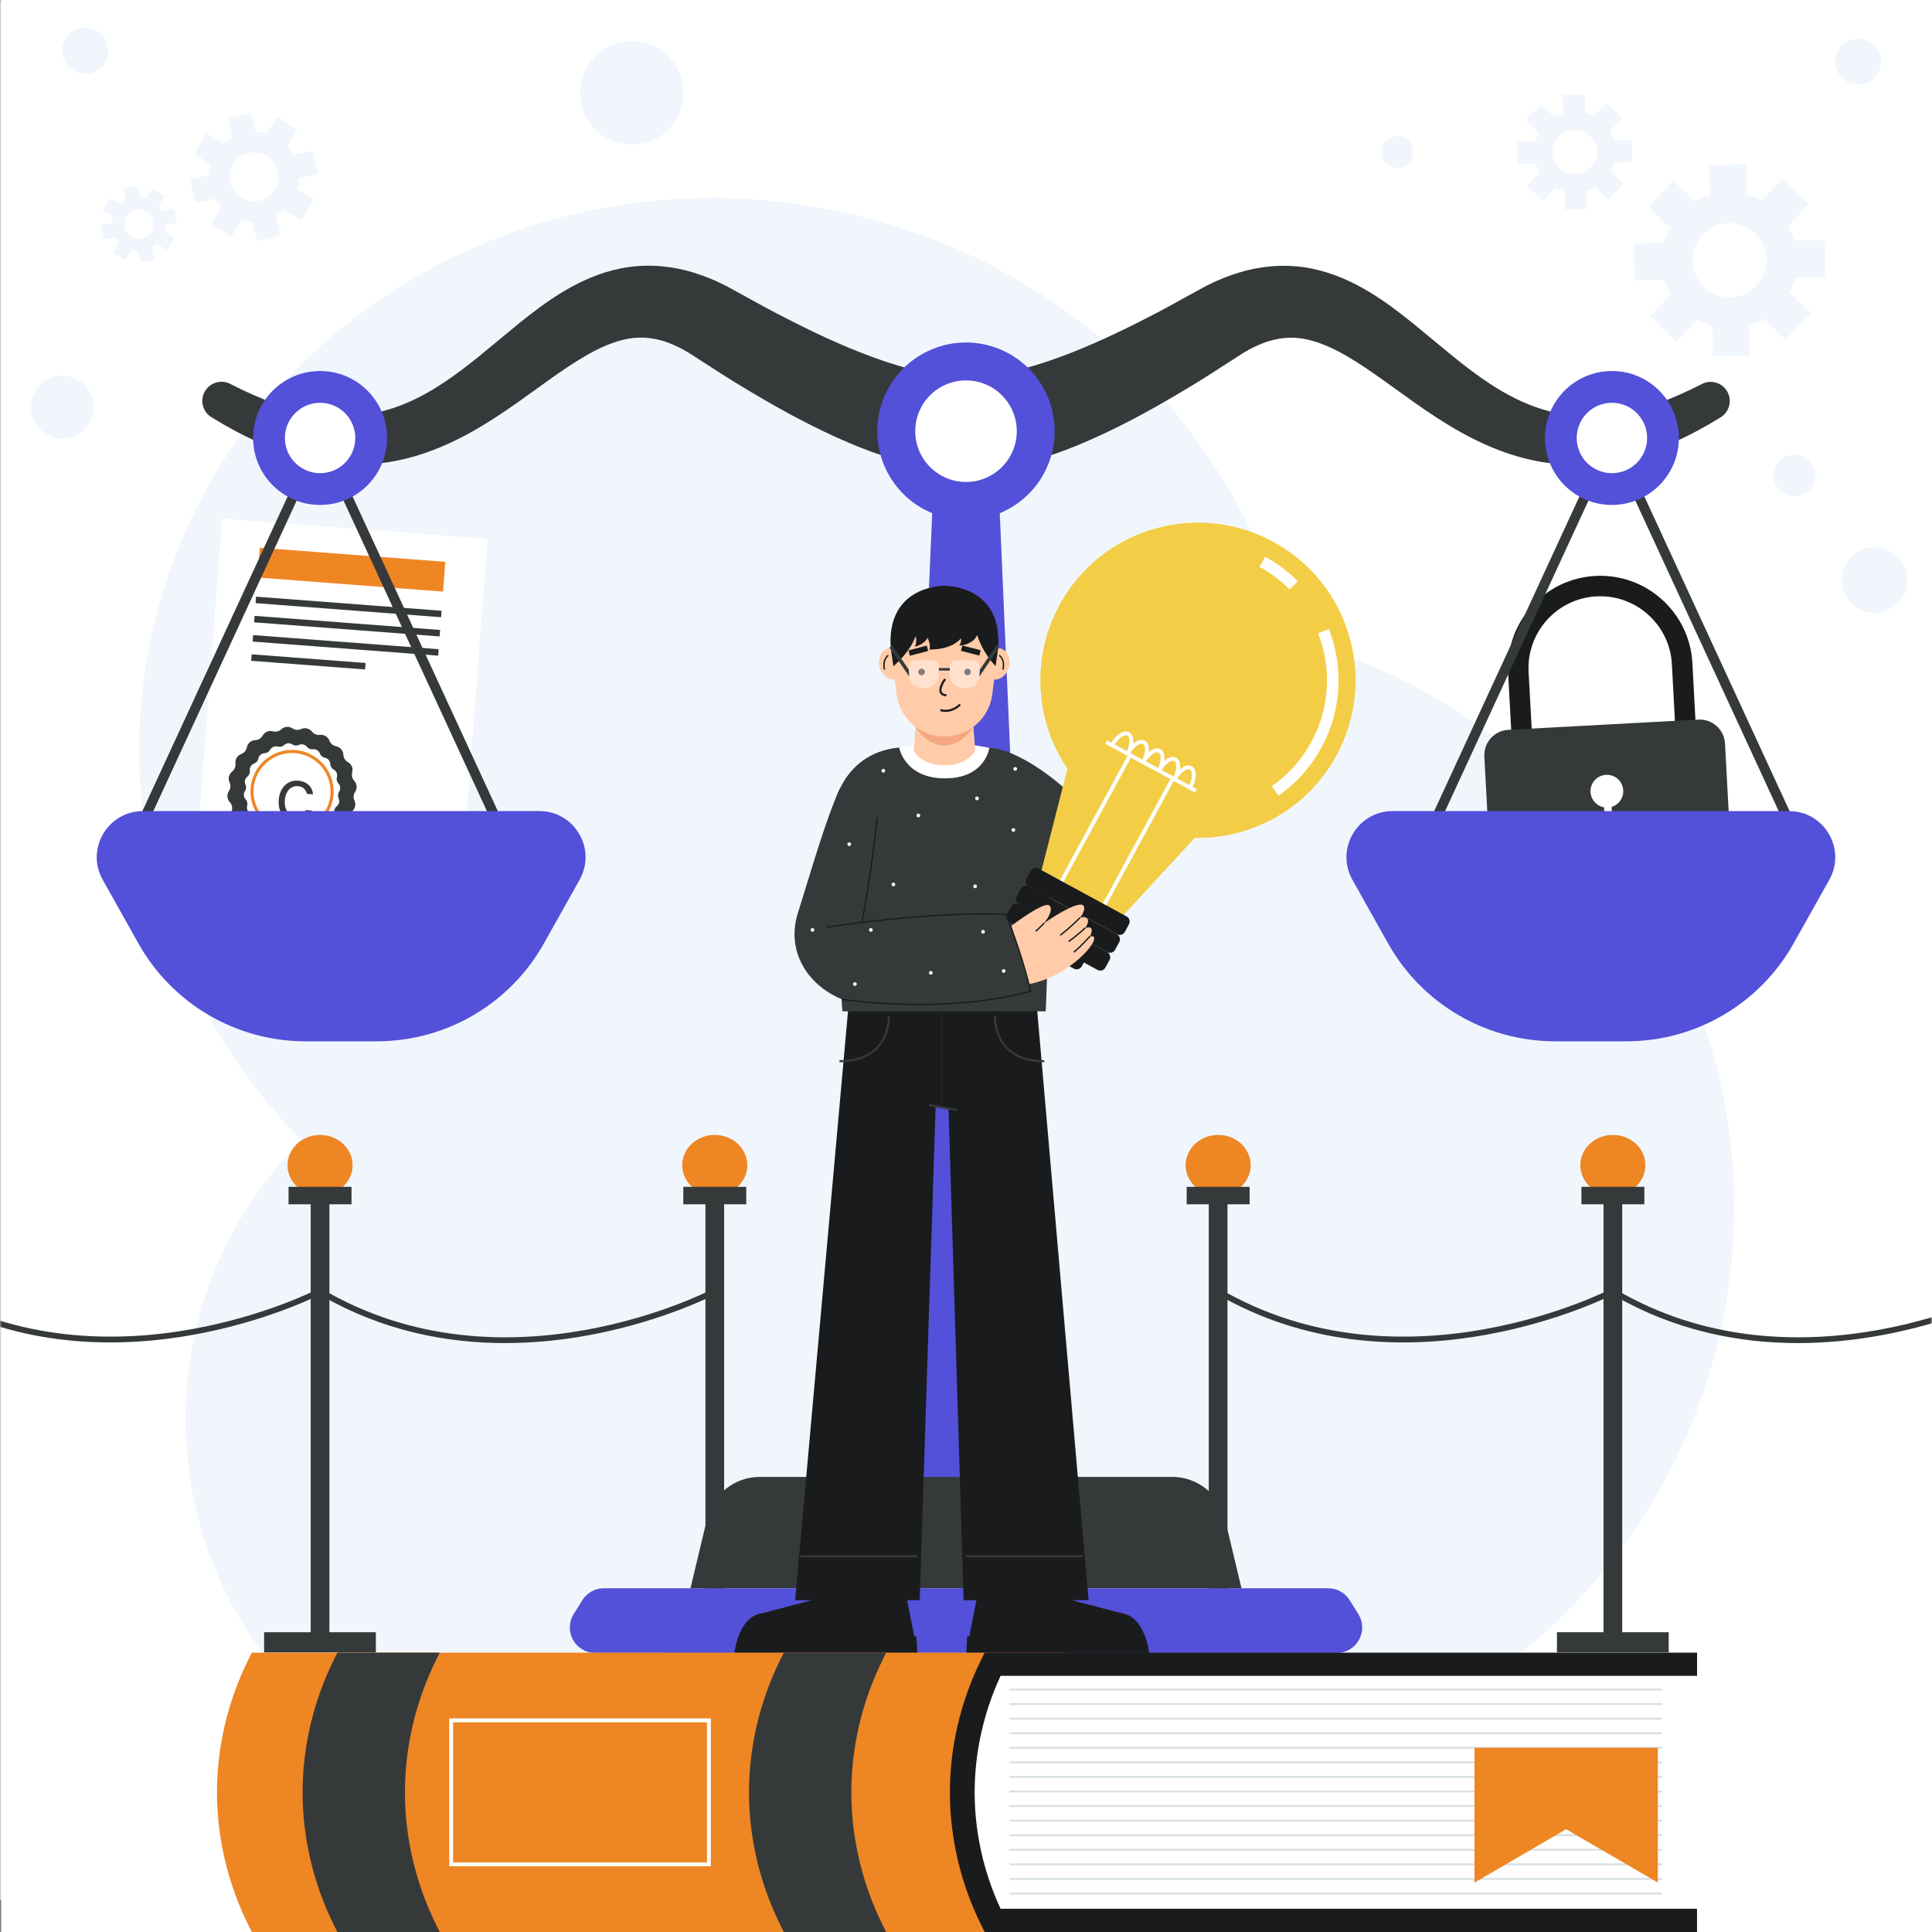 <?xml version="1.0" encoding="UTF-8"?> <svg xmlns="http://www.w3.org/2000/svg" width="500" height="500" viewBox="0 0 500 500" fill="none"><rect x="0" y="0" width="500" height="500" fill="#808080" stroke="none"/><g clip-path="url(#clip0_4658_504)"><path d="M500.311 0H0.311V500H500.311V0Z" fill="white"></path><mask id="mask0_4658_504" style="mask-type:luminance" maskUnits="userSpaceOnUse" x="0" y="0" width="500" height="500"><path d="M500 0H0V500H500V0Z" fill="white"></path></mask><g mask="url(#mask0_4658_504)"><path d="M500 -8.34H0V491.66H500V-8.34Z" fill="white"></path></g><mask id="mask1_4658_504" style="mask-type:luminance" maskUnits="userSpaceOnUse" x="0" y="0" width="500" height="500"><path d="M500 0H0V500H500V0Z" fill="white"></path></mask><g mask="url(#mask1_4658_504)"><path d="M445.926 341.387C462.288 259.352 407.254 179.228 323.004 162.424C238.754 145.621 157.192 198.501 140.831 280.535C124.469 362.57 179.503 442.694 263.753 459.498C348.003 476.301 429.565 423.421 445.926 341.387Z" fill="#F0F6FC"></path><path d="M335.089 225.927C350.739 147.462 297.081 70.621 215.242 54.298C133.402 37.975 54.371 88.351 38.721 166.817C23.072 245.282 76.729 322.123 158.569 338.446C240.408 354.769 319.439 304.392 335.089 225.927Z" fill="#F0F6FC"></path><path d="M149.71 468.982C205.871 468.982 251.4 423.453 251.4 367.292C251.4 311.13 205.871 265.602 149.71 265.602C93.548 265.602 48.02 311.13 48.02 367.292C48.02 423.453 93.548 468.982 149.71 468.982Z" fill="#F0F6FC"></path></g><mask id="mask2_4658_504" style="mask-type:luminance" maskUnits="userSpaceOnUse" x="0" y="0" width="500" height="500"><path d="M500 0H0V500H500V0Z" fill="white"></path></mask><g mask="url(#mask2_4658_504)"><path d="M417.41 309.411C422.06 309.411 425.83 305.896 425.83 301.561C425.83 297.226 422.06 293.711 417.41 293.711C412.76 293.711 408.99 297.226 408.99 301.561C408.99 305.896 412.76 309.411 417.41 309.411Z" fill="#EE8624"></path><path d="M315.26 309.411C319.91 309.411 323.68 305.896 323.68 301.561C323.68 297.226 319.91 293.711 315.26 293.711C310.61 293.711 306.84 297.226 306.84 301.561C306.84 305.896 310.61 309.411 315.26 309.411Z" fill="#EE8624"></path><path d="M419.83 309.41H414.99V422.95H419.83V309.41Z" fill="#36393A"></path><path d="M317.67 309.41H312.83V422.95H317.67V309.41Z" fill="#36393A"></path><path d="M425.56 307.15H409.27V311.67H425.56V307.15Z" fill="#36393A"></path><path d="M323.399 307.15H307.109V311.67H323.399V307.15Z" fill="#36393A"></path><path d="M465.29 347.591C450.15 347.591 433.46 344.451 417.38 335.061C412.17 337.631 360.87 361.681 314.83 334.831L315.69 333.551C363.18 361.251 416.49 333.811 417.02 333.531L417.44 333.311L417.85 333.551C465.38 361.641 518.64 333.821 519.17 333.531L519.97 334.841C519.61 335.031 495.57 347.591 465.29 347.591Z" fill="#36393A"></path><path d="M329.481 422.422H300.561V427.652H329.481V422.422Z" fill="#1A1B1C"></path><path d="M431.861 422.422H402.941V427.652H431.861V422.422Z" fill="#36393A"></path><path d="M184.981 309.411C189.631 309.411 193.401 305.896 193.401 301.561C193.401 297.226 189.631 293.711 184.981 293.711C180.33 293.711 176.561 297.226 176.561 301.561C176.561 305.896 180.33 309.411 184.981 309.411Z" fill="#EE8624"></path><path d="M82.83 309.411C87.48 309.411 91.25 305.896 91.25 301.561C91.25 297.226 87.48 293.711 82.83 293.711C78.18 293.711 74.41 297.226 74.41 301.561C74.41 305.896 78.18 309.411 82.83 309.411Z" fill="#EE8624"></path><path d="M187.401 309.41H182.561V422.95H187.401V309.41Z" fill="#36393A"></path><path d="M85.25 309.41H80.41V422.95H85.25V309.41Z" fill="#36393A"></path><path d="M193.13 307.15H176.84V311.67H193.13V307.15Z" fill="#36393A"></path><path d="M90.97 307.15H74.68V311.67H90.97V307.15Z" fill="#36393A"></path><path d="M130.71 347.591C115.57 347.591 98.88 344.451 82.8 335.061C77.59 337.631 26.29 361.681 -19.75 334.831L-18.89 333.551C28.6 361.251 81.91 333.811 82.44 333.531L82.86 333.311L83.27 333.551C130.8 361.641 184.06 333.821 184.59 333.531L185.39 334.841C185.02 335.031 160.98 347.591 130.71 347.591Z" fill="#36393A"></path><path d="M97.272 422.422H68.352V427.652H97.272V422.422Z" fill="#36393A"></path><path d="M199.441 422.422H170.521V427.652H199.441V422.422Z" fill="#1A1B1C"></path></g><mask id="mask3_4658_504" style="mask-type:luminance" maskUnits="userSpaceOnUse" x="0" y="0" width="500" height="500"><path d="M500 0H0V500H500V0Z" fill="white"></path></mask><g mask="url(#mask3_4658_504)"><path d="M68.93 34.62C68.03 34.36 67.12 34.21 66.21 34.18L65.02 29.17L58.93 30.61L60.12 35.62C59.32 36.06 58.57 36.6 57.89 37.24L53.5 34.53L50.22 39.86L54.61 42.57C54.35 43.47 54.2 44.38 54.17 45.29L49.16 46.48L50.6 52.57L55.61 51.38C56.05 52.18 56.59 52.93 57.23 53.61L54.52 58L59.85 61.28L62.56 56.89C63.46 57.15 64.37 57.3 65.28 57.33L66.47 62.34L72.56 60.9L71.37 55.89C72.17 55.45 72.92 54.91 73.6 54.27L77.99 56.98L81.27 51.65L76.88 48.94C77.14 48.04 77.29 47.13 77.32 46.22L82.33 45.03L80.89 38.94L75.88 40.13C75.44 39.33 74.9 38.58 74.26 37.9L76.97 33.51L71.64 30.23L68.93 34.62ZM69.06 40.37C72.04 42.21 72.96 46.11 71.13 49.09C69.29 52.07 65.39 52.99 62.41 51.16C59.43 49.32 58.51 45.42 60.34 42.44C62.18 39.46 66.09 38.53 69.06 40.37Z" fill="#F0F6FC"></path><path d="M37.819 51.331C37.279 51.181 36.739 51.091 36.189 51.061L35.479 48.051L31.829 48.921L32.539 51.931C32.059 52.191 31.609 52.521 31.199 52.901L28.569 51.281L26.599 54.471L29.229 56.091C29.079 56.631 28.989 57.171 28.959 57.721L25.949 58.431L26.819 62.081L29.829 61.371C30.089 61.851 30.419 62.301 30.799 62.711L29.179 65.341L32.369 67.311L33.999 64.691C34.539 64.841 35.079 64.931 35.629 64.961L36.339 67.971L39.989 67.101L39.279 64.091C39.759 63.821 40.209 63.501 40.619 63.121L43.249 64.741L45.219 61.551L42.589 59.931C42.739 59.391 42.829 58.851 42.859 58.301L45.869 57.591L44.999 53.941L41.989 54.651C41.729 54.171 41.399 53.721 41.019 53.311L42.639 50.681L39.449 48.711L37.819 51.331ZM37.899 54.781C39.689 55.881 40.239 58.221 39.139 60.011C38.039 61.801 35.699 62.351 33.909 61.251C32.119 60.151 31.569 57.811 32.669 56.021C33.779 54.231 36.119 53.681 37.899 54.781Z" fill="#F0F6FC"></path></g><mask id="mask4_4658_504" style="mask-type:luminance" maskUnits="userSpaceOnUse" x="12" y="-175" width="690" height="690"><path d="M435.958 -174.909L12.158 90.441L277.508 514.241L701.308 248.891L435.958 -174.909Z" fill="white"></path></mask><g mask="url(#mask4_4658_504)"><path d="M170.624 35.409C176.892 31.485 178.792 23.222 174.867 16.954C170.943 10.685 162.68 8.786 156.412 12.71C150.144 16.635 148.244 24.898 152.169 31.166C156.093 37.434 164.356 39.334 170.624 35.409Z" fill="#F0F6FC"></path></g><mask id="mask5_4658_504" style="mask-type:luminance" maskUnits="userSpaceOnUse" x="0" y="0" width="500" height="500"><path d="M500 0H0V500H500V0Z" fill="white"></path></mask><g mask="url(#mask5_4658_504)"><path d="M27.399 15.799C25.939 18.749 22.359 19.949 19.409 18.479C16.459 17.009 15.259 13.439 16.729 10.489C18.199 7.539 21.769 6.339 24.719 7.809C27.669 9.269 28.869 12.849 27.399 15.799Z" fill="#F0F6FC"></path></g><mask id="mask6_4658_504" style="mask-type:luminance" maskUnits="userSpaceOnUse" x="-80" y="-350" width="699" height="698"><path d="M210.814 -350L-79.086 57.4L328.314 347.3L618.214 -60.1L210.814 -350Z" fill="white"></path></mask><g mask="url(#mask6_4658_504)"><path d="M22.726 110.075C25.326 106.421 24.471 101.351 20.817 98.751C17.163 96.151 12.093 97.005 9.493 100.659C6.893 104.313 7.747 109.383 11.401 111.983C15.055 114.584 20.125 113.729 22.726 110.075Z" fill="#F0F6FC"></path></g><mask id="mask7_4658_504" style="mask-type:luminance" maskUnits="userSpaceOnUse" x="0" y="0" width="500" height="500"><path d="M500 0H0V500H500V0Z" fill="white"></path></mask><g mask="url(#mask7_4658_504)"><path d="M464.421 62.309C464.021 60.959 463.461 59.669 462.761 58.479L468.181 52.859L461.361 46.269L455.941 51.889C454.721 51.229 453.421 50.719 452.051 50.359L451.911 42.539L442.431 42.709L442.571 50.529C441.221 50.939 439.931 51.489 438.741 52.189L433.121 46.759L426.531 53.579L432.151 59.009C431.491 60.229 430.981 61.529 430.631 62.899L422.811 63.039L422.981 72.519L430.801 72.379C431.201 73.729 431.761 75.019 432.461 76.209L427.041 81.829L433.861 88.419L439.281 82.799C440.501 83.459 441.801 83.969 443.171 84.319L443.311 92.139L452.791 91.969L452.651 84.149C454.001 83.739 455.291 83.189 456.481 82.489L462.101 87.909L468.691 81.089L463.071 75.669C463.731 74.449 464.241 73.149 464.591 71.779L472.411 71.639L472.241 62.159L464.421 62.309ZM457.201 67.179C457.291 72.479 453.071 76.859 447.771 76.949C442.471 77.039 438.091 72.819 438.001 67.519C437.911 62.219 442.131 57.849 447.431 57.749C452.731 57.659 457.111 61.879 457.201 67.179Z" fill="#F0F6FC"></path><path d="M417.64 36.299C417.4 35.489 417.06 34.719 416.64 33.999L419.89 30.629L415.8 26.679L412.55 30.049C411.82 29.659 411.04 29.349 410.22 29.139L410.14 24.449L404.45 24.549L404.53 29.239C403.72 29.479 402.95 29.819 402.23 30.239L398.86 26.989L394.91 31.079L398.28 34.329C397.89 35.059 397.58 35.839 397.37 36.659L392.68 36.739L392.78 42.429L397.47 42.349C397.71 43.159 398.05 43.929 398.47 44.649L395.22 48.019L399.31 51.969L402.56 48.599C403.29 48.989 404.07 49.299 404.89 49.509L404.97 54.199L410.66 54.099L410.58 49.409C411.39 49.169 412.16 48.829 412.88 48.409L416.25 51.659L420.2 47.569L416.83 44.319C417.22 43.589 417.53 42.809 417.74 41.989L422.43 41.909L422.33 36.219L417.64 36.299ZM413.31 39.219C413.37 42.399 410.84 45.019 407.66 45.079C404.48 45.139 401.86 42.609 401.8 39.429C401.74 36.249 404.27 33.629 407.45 33.569C410.63 33.509 413.26 36.039 413.31 39.219Z" fill="#F0F6FC"></path><path d="M492.612 154.095C494.813 149.96 493.245 144.825 489.11 142.625C484.976 140.425 479.84 141.993 477.64 146.127C475.44 150.262 477.008 155.397 481.142 157.597C485.277 159.797 490.412 158.229 492.612 154.095Z" fill="#F0F6FC"></path><path d="M469.26 125.44C467.93 128.11 464.69 129.2 462.03 127.87C459.36 126.54 458.27 123.3 459.6 120.64C460.93 117.97 464.17 116.88 466.83 118.21C469.5 119.54 470.59 122.77 469.26 125.44Z" fill="#F0F6FC"></path><path d="M486.209 18.609C484.749 21.549 481.179 22.749 478.239 21.289C475.299 19.829 474.099 16.259 475.559 13.319C477.019 10.379 480.589 9.179 483.529 10.639C486.469 12.099 487.669 15.669 486.209 18.609Z" fill="#F0F6FC"></path><path d="M359.39 35.87C361.3 34.65 363.84 35.2 365.06 37.1C366.29 39.01 365.73 41.55 363.83 42.77C361.92 44 359.38 43.44 358.16 41.54C356.93 39.63 357.48 37.09 359.39 35.87Z" fill="#F0F6FC"></path></g><mask id="mask8_4658_504" style="mask-type:luminance" maskUnits="userSpaceOnUse" x="0" y="0" width="500" height="500"><path d="M500 0H0V500H500V0Z" fill="white"></path></mask><g mask="url(#mask8_4658_504)"><path d="M126.174 139.461L57.494 134.24L50.403 227.519L119.083 232.74L126.174 139.461Z" fill="white"></path><path d="M81.42 234.439L73.71 229.419L65.33 233.219L67 211.299L83.09 212.529L81.42 234.439Z" fill="#EE8624"></path><path d="M77.939 188.671C78.909 188.221 80.059 188.491 80.729 189.331C81.229 189.961 82.019 190.291 82.819 190.191C83.879 190.061 84.889 190.681 85.269 191.681C85.549 192.441 86.199 192.991 86.989 193.141C88.039 193.351 88.809 194.241 88.859 195.311C88.889 196.111 89.339 196.841 90.049 197.241C90.989 197.761 91.439 198.851 91.149 199.881C90.929 200.661 91.139 201.491 91.679 202.081C92.409 202.861 92.499 204.041 91.909 204.941C91.459 205.611 91.399 206.461 91.739 207.201C92.189 208.171 91.919 209.321 91.079 209.991C90.449 210.491 90.119 211.281 90.219 212.081C90.349 213.141 89.729 214.151 88.729 214.531C87.979 214.811 87.419 215.461 87.269 216.251C87.059 217.301 86.169 218.071 85.099 218.121C84.299 218.151 83.569 218.601 83.169 219.311C82.649 220.251 81.559 220.701 80.529 220.411C79.749 220.191 78.919 220.401 78.329 220.941C77.549 221.671 76.369 221.761 75.469 221.171C74.799 220.721 73.939 220.661 73.209 221.001C72.239 221.451 71.089 221.181 70.419 220.341C69.919 219.711 69.129 219.381 68.329 219.481C67.269 219.611 66.259 218.991 65.879 217.991C65.599 217.231 64.949 216.681 64.159 216.531C63.109 216.321 62.339 215.431 62.289 214.361C62.259 213.561 61.809 212.831 61.099 212.431C60.159 211.911 59.709 210.821 59.999 209.791C60.219 209.011 60.009 208.181 59.469 207.591C58.739 206.811 58.649 205.631 59.239 204.731C59.689 204.061 59.749 203.211 59.409 202.471C58.959 201.501 59.229 200.351 60.069 199.681C60.699 199.181 61.029 198.391 60.929 197.591C60.799 196.531 61.419 195.521 62.419 195.141C63.179 194.861 63.729 194.211 63.879 193.421C64.089 192.371 64.979 191.601 66.049 191.551C66.849 191.521 67.579 191.071 67.979 190.361C68.499 189.421 69.589 188.971 70.619 189.261C71.399 189.481 72.229 189.271 72.819 188.731C73.599 188.001 74.779 187.911 75.679 188.501C76.359 188.951 77.209 189.011 77.939 188.671Z" fill="#36393A"></path><path d="M77.34 192.78C78.06 192.44 78.92 192.65 79.42 193.27C79.79 193.74 80.38 193.98 80.98 193.91C81.77 193.81 82.53 194.27 82.8 195.02C83.01 195.58 83.5 196 84.09 196.11C84.87 196.26 85.45 196.93 85.48 197.73C85.51 198.33 85.84 198.87 86.37 199.17C87.07 199.56 87.41 200.37 87.19 201.14C87.03 201.72 87.18 202.34 87.59 202.78C88.13 203.36 88.21 204.25 87.76 204.91C87.43 205.41 87.38 206.05 87.63 206.59C87.97 207.31 87.76 208.17 87.14 208.67C86.67 209.04 86.43 209.63 86.5 210.23C86.6 211.02 86.14 211.78 85.39 212.05C84.83 212.26 84.41 212.75 84.3 213.34C84.15 214.12 83.48 214.7 82.68 214.73C82.08 214.75 81.54 215.09 81.24 215.62C80.85 216.32 80.04 216.66 79.27 216.44C78.69 216.28 78.07 216.43 77.63 216.84C77.05 217.38 76.16 217.46 75.5 217.01C75 216.68 74.36 216.63 73.82 216.88C73.1 217.22 72.24 217.01 71.74 216.39C71.37 215.92 70.78 215.68 70.18 215.75C69.39 215.85 68.63 215.39 68.36 214.64C68.15 214.08 67.66 213.66 67.07 213.55C66.29 213.4 65.71 212.73 65.68 211.93C65.66 211.33 65.32 210.79 64.79 210.49C64.09 210.1 63.75 209.29 63.97 208.52C64.13 207.94 63.98 207.32 63.57 206.88C63.03 206.3 62.95 205.41 63.4 204.75C63.73 204.25 63.78 203.61 63.53 203.07C63.19 202.35 63.4 201.49 64.02 200.99C64.49 200.62 64.73 200.03 64.66 199.43C64.56 198.64 65.02 197.88 65.77 197.61C66.33 197.4 66.75 196.91 66.86 196.32C67.01 195.54 67.68 194.96 68.48 194.93C69.08 194.9 69.62 194.57 69.92 194.04C70.31 193.34 71.12 193 71.89 193.22C72.47 193.38 73.09 193.23 73.53 192.82C74.11 192.28 75 192.2 75.66 192.65C76.16 192.99 76.8 193.04 77.34 192.78Z" fill="white"></path><path d="M115.241 145.402L67.231 141.752L66.644 149.46L114.655 153.109L115.241 145.402Z" fill="#EE8624"></path><path d="M114.282 158.064L66.272 154.414L66.144 156.089L114.155 159.739L114.282 158.064Z" fill="#36393A"></path><path d="M113.901 163.033L65.891 159.383L65.763 161.058L113.774 164.708L113.901 163.033Z" fill="#36393A"></path><path d="M113.522 168.013L65.512 164.363L65.384 166.038L113.395 169.688L113.522 168.013Z" fill="#36393A"></path><path d="M94.609 171.579L65.135 169.338L65.007 171.013L94.482 173.254L94.609 171.579Z" fill="#36393A"></path><path d="M76.392 212.682C75.427 212.609 74.613 212.318 73.951 211.809C73.288 211.3 72.8 210.631 72.485 209.803C72.171 208.975 72.053 208.046 72.131 207.019C72.21 205.973 72.472 205.065 72.918 204.294C73.368 203.519 73.956 202.932 74.683 202.534C75.415 202.131 76.245 201.965 77.175 202.036C77.899 202.091 78.541 202.274 79.102 202.587C79.662 202.899 80.11 203.31 80.444 203.821C80.778 204.332 80.965 204.913 81.006 205.563L79.424 205.443C79.339 204.964 79.102 204.528 78.714 204.135C78.331 203.737 77.791 203.512 77.094 203.459C76.477 203.412 75.924 203.532 75.435 203.818C74.95 204.1 74.556 204.522 74.253 205.083C73.955 205.64 73.776 206.308 73.717 207.085C73.656 207.881 73.729 208.583 73.934 209.192C74.144 209.801 74.467 210.286 74.902 210.647C75.342 211.009 75.875 211.214 76.501 211.261C76.912 211.292 77.29 211.249 77.636 211.132C77.982 211.014 78.282 210.83 78.534 210.58C78.787 210.329 78.977 210.02 79.104 209.652L80.686 209.772C80.55 210.373 80.287 210.904 79.897 211.364C79.512 211.82 79.02 212.17 78.422 212.412C77.829 212.65 77.152 212.74 76.392 212.682Z" fill="#36393A"></path><path d="M74.77 215.579C68.85 215.129 64.4 209.949 64.85 204.029C65.3 198.109 70.48 193.659 76.4 194.109C82.32 194.559 86.77 199.739 86.32 205.659C85.87 211.579 80.69 216.029 74.77 215.579ZM76.34 194.899C70.86 194.479 66.06 198.599 65.64 204.079C65.22 209.559 69.34 214.359 74.82 214.779C80.3 215.199 85.1 211.079 85.52 205.599C85.94 200.109 81.82 195.319 76.34 194.899Z" fill="#EE8624"></path></g><mask id="mask9_4658_504" style="mask-type:luminance" maskUnits="userSpaceOnUse" x="0" y="0" width="500" height="500"><path d="M500 0H0V500H500V0Z" fill="white"></path></mask><g mask="url(#mask9_4658_504)"><path d="M439.191 194.011L391.511 196.581L390.301 174.171C389.591 161.021 399.711 149.751 412.861 149.051C426.011 148.341 437.281 158.461 437.991 171.611L439.191 194.011ZM396.531 190.991L433.601 188.991L432.681 171.881C432.131 161.661 423.371 153.791 413.141 154.341C402.921 154.891 395.051 163.651 395.601 173.881L396.531 190.991Z" fill="#1A1B1C"></path><path d="M441.64 225.53L392.46 228.18C388.84 228.37 385.75 225.6 385.56 221.98L384.15 195.78C383.96 192.16 386.73 189.07 390.35 188.88L439.53 186.23C443.15 186.04 446.24 188.81 446.43 192.43L447.84 218.63C448.03 222.25 445.26 225.34 441.64 225.53Z" fill="#36393A"></path><path d="M416.756 202.713L414.799 202.818L415.408 214.123L417.365 214.017L416.756 202.713Z" fill="white"></path><path d="M420.09 204.53C420.22 206.87 418.42 208.86 416.09 208.99C413.75 209.12 411.76 207.32 411.63 204.99C411.5 202.65 413.3 200.66 415.63 200.53C417.97 200.4 419.96 202.19 420.09 204.53Z" fill="white"></path></g><mask id="mask10_4658_504" style="mask-type:luminance" maskUnits="userSpaceOnUse" x="0" y="0" width="500" height="500"><path d="M500 0H0V500H500V0Z" fill="white"></path></mask><g mask="url(#mask10_4658_504)"><path d="M82.841 220.521H31.961L81.681 112.811L84.011 113.891L35.971 217.951H82.841V220.521Z" fill="#36393A"></path><path d="M133.732 220.521H82.842V217.951H129.722L81.682 113.891L84.012 112.811L133.732 220.521Z" fill="#36393A"></path><path d="M88.291 209.91H36.991C27.871 209.91 22.121 219.73 26.581 227.68L35.821 244.16C44.591 259.8 61.131 269.49 79.061 269.49H88.291H97.521C115.451 269.49 131.991 259.81 140.761 244.16L150.001 227.68C154.461 219.72 148.711 209.91 139.591 209.91H88.291Z" fill="#5350D9"></path><path d="M468.04 220.521H417.16V217.951H464.03L415.99 113.891L418.32 112.811L468.04 220.521Z" fill="#36393A"></path><path d="M417.161 220.521H366.271L415.991 112.811L418.322 113.891L370.281 217.951H417.161V220.521Z" fill="#36393A"></path><path d="M411.711 209.91H463.011C472.131 209.91 477.881 219.73 473.421 227.68L464.181 244.16C455.411 259.8 438.871 269.49 420.941 269.49H411.711H402.481C384.551 269.49 368.011 259.81 359.241 244.16L350.001 227.68C345.541 219.72 351.291 209.91 360.411 209.91H411.711Z" fill="#5350D9"></path><path d="M248.981 120.5L248.331 120.65L248.001 120.71L247.771 120.75L247.221 120.82L246.671 120.88L246.391 120.91L246.191 120.92C245.661 120.95 245.131 120.97 244.611 120.98L243.291 120.95C242.861 120.93 242.391 120.92 242.031 120.88C241.271 120.81 240.481 120.73 239.741 120.64L237.641 120.3C236.921 120.19 236.301 120.04 235.641 119.89L233.701 119.45L230.031 118.42C227.681 117.66 225.341 116.9 223.151 116C220.901 115.16 218.781 114.2 216.641 113.26C208.161 109.44 200.301 105.03 192.651 100.42C188.801 98.14 185.091 95.71 181.371 93.31L178.881 91.71C178.151 91.21 177.411 90.85 176.681 90.4C175.211 89.63 173.751 88.97 172.301 88.46C169.401 87.51 166.601 87.15 163.651 87.5C160.701 87.86 157.531 88.96 154.261 90.61C140.981 97.36 127.771 111.48 109.011 117.57C106.691 118.32 104.311 118.94 101.881 119.37C100.681 119.62 99.451 119.75 98.231 119.92C97.001 120.02 95.781 120.17 94.551 120.19C89.641 120.42 84.761 119.89 80.101 118.86C75.431 117.84 70.991 116.27 66.771 114.4C62.551 112.53 58.541 110.34 54.711 107.97C52.381 106.53 51.661 103.48 53.101 101.15C54.471 98.94 57.301 98.18 59.571 99.34L59.631 99.37C66.951 103.15 74.621 106.12 82.291 107.2C89.961 108.34 97.461 107.47 104.421 104.63C111.411 101.83 117.871 97.19 124.351 91.91L134.361 83.65C137.861 80.84 141.551 77.99 145.821 75.43C150.071 72.89 154.991 70.61 160.561 69.48C163.341 68.92 166.241 68.68 169.121 68.78C172.001 68.88 174.841 69.31 177.551 69.99C180.251 70.7 182.801 71.63 185.241 72.7C186.411 73.27 187.641 73.81 188.751 74.44L191.841 76.13C195.521 78.16 199.191 80.22 202.921 82.1C210.331 85.92 217.851 89.46 225.341 92.23C227.211 92.9 229.081 93.6 230.921 94.14C232.781 94.76 234.581 95.21 236.371 95.69L238.971 96.26L240.201 96.46C240.611 96.52 241.031 96.61 241.391 96.63L242.501 96.75L243.441 96.78C243.621 96.8 243.691 96.77 243.801 96.77L244.101 96.76C244.111 96.74 244.121 96.73 244.131 96.73H244.051L243.901 96.74L243.751 96.76L243.391 96.83C243.241 96.86 243.091 96.9 242.941 96.94C249.441 95.26 256.071 99.17 257.741 105.67C259.391 112.2 255.481 118.82 248.981 120.5Z" fill="#36393A"></path><path d="M82.842 130.68C92.413 130.68 100.172 122.921 100.172 113.35C100.172 103.778 92.413 96.019 82.842 96.019C73.271 96.019 65.512 103.778 65.512 113.35C65.512 122.921 73.271 130.68 82.842 130.68Z" fill="#5350D9"></path><path d="M82.841 122.46C87.872 122.46 91.951 118.382 91.951 113.35C91.951 108.319 87.872 104.24 82.841 104.24C77.809 104.24 73.731 108.319 73.731 113.35C73.731 118.382 77.809 122.46 82.841 122.46Z" fill="white"></path><path d="M257.091 96.969C256.941 96.929 256.791 96.899 256.641 96.859L256.281 96.789L256.131 96.769L255.981 96.759H255.901C255.911 96.759 255.921 96.769 255.931 96.789L256.231 96.799C256.341 96.799 256.411 96.829 256.591 96.809L257.531 96.779L258.641 96.659C258.991 96.639 259.421 96.549 259.831 96.489L261.061 96.289L263.661 95.719C265.451 95.239 267.251 94.779 269.111 94.169C270.951 93.629 272.821 92.929 274.691 92.259C282.181 89.489 289.701 85.949 297.111 82.129C300.841 80.259 304.501 78.189 308.191 76.159L311.281 74.469C312.391 73.839 313.621 73.299 314.791 72.729C317.231 71.659 319.781 70.729 322.481 70.019C325.191 69.339 328.031 68.909 330.911 68.809C333.791 68.709 336.691 68.949 339.471 69.509C345.051 70.639 349.961 72.919 354.211 75.459C358.481 78.019 362.171 80.869 365.671 83.679L375.681 91.939C382.161 97.219 388.611 101.849 395.611 104.659C402.571 107.489 410.071 108.359 417.741 107.229C425.411 106.149 433.071 103.179 440.401 99.399L440.441 99.379C442.871 98.119 445.861 99.079 447.111 101.509C448.301 103.819 447.491 106.649 445.311 107.999C441.471 110.369 437.471 112.559 433.251 114.429C429.031 116.299 424.591 117.869 419.921 118.889C415.261 119.919 410.381 120.459 405.471 120.219C404.241 120.199 403.021 120.049 401.791 119.949C400.571 119.779 399.341 119.639 398.141 119.399C395.711 118.969 393.331 118.349 391.011 117.599C372.251 111.509 359.041 97.389 345.761 90.639C342.491 88.989 339.321 87.889 336.371 87.529C333.421 87.179 330.621 87.539 327.721 88.489C326.271 88.999 324.811 89.659 323.341 90.429C322.611 90.869 321.871 91.239 321.141 91.739L318.651 93.339C314.921 95.739 311.221 98.169 307.371 100.449C299.721 105.059 291.871 109.469 283.381 113.289C281.241 114.229 279.121 115.189 276.871 116.029C274.681 116.929 272.341 117.689 269.991 118.449L266.321 119.479L264.381 119.919C263.731 120.059 263.101 120.219 262.381 120.329L260.281 120.669C259.541 120.769 258.751 120.839 257.991 120.909C257.631 120.949 257.161 120.959 256.731 120.979L255.411 121.009C254.881 120.999 254.351 120.979 253.831 120.949L253.631 120.939L253.351 120.909L252.801 120.849L252.251 120.779L252.021 120.739L251.691 120.679L251.041 120.529C244.541 118.849 240.631 112.229 242.311 105.729C243.971 99.199 250.591 95.289 257.091 96.969Z" fill="#36393A"></path><path d="M417.162 130.68C426.733 130.68 434.492 122.921 434.492 113.35C434.492 103.778 426.733 96.019 417.162 96.019C407.591 96.019 399.832 103.778 399.832 113.35C399.832 122.921 407.591 130.68 417.162 130.68Z" fill="#5350D9"></path><path d="M417.161 122.458C422.192 122.458 426.271 118.38 426.271 113.348C426.271 108.317 422.192 104.238 417.161 104.238C412.129 104.238 408.051 108.317 408.051 113.348C408.051 118.38 412.129 122.458 417.161 122.458Z" fill="white"></path><path d="M230.392 382.22L242.172 111.77C242.342 107.45 245.982 104.08 250.302 104.25C254.412 104.41 257.662 107.74 257.822 111.77L269.602 382.22C270.022 393.05 261.582 402.17 250.752 402.59C239.922 403.01 230.802 394.57 230.382 383.74C230.372 383.24 230.372 382.71 230.392 382.22Z" fill="#5350D9"></path><path d="M259.771 132.353C271.238 126.953 276.157 113.28 270.758 101.813C265.358 90.346 251.685 85.427 240.218 90.827C228.751 96.226 223.832 109.899 229.232 121.366C234.631 132.833 248.304 137.752 259.771 132.353Z" fill="#5350D9"></path><path d="M250.001 124.729C257.258 124.729 263.141 118.846 263.141 111.589C263.141 104.332 257.258 98.449 250.001 98.449C242.744 98.449 236.861 104.332 236.861 111.589C236.861 118.846 242.744 124.729 250.001 124.729Z" fill="white"></path><path d="M316.971 392.951C315.471 386.661 309.841 382.221 303.371 382.221H250.001H196.621C190.151 382.221 184.531 386.661 183.021 392.951L178.691 411.051H250.001H321.301L316.971 392.951Z" fill="#36393A"></path><path d="M349.3 414.139C348.1 412.209 345.99 411.039 343.72 411.039H250H156.28C154.01 411.039 151.9 412.209 150.7 414.139L148.47 417.729C145.74 422.109 148.89 427.769 154.05 427.769H250H345.96C351.12 427.769 354.26 422.099 351.54 417.729L349.3 414.139Z" fill="#5350D9"></path></g><mask id="mask11_4658_504" style="mask-type:luminance" maskUnits="userSpaceOnUse" x="0" y="0" width="500" height="500"><path d="M500 0H0V500H500V0Z" fill="white"></path></mask><g mask="url(#mask11_4658_504)"><path d="M264.55 196.58C270.29 200.66 275.65 204.73 281.18 211.45C284.45 198.83 286.62 191.2 287.56 186.58L303.78 192.59C303.63 193.06 303.46 193.59 303.28 194.17C303.28 194.18 303.27 194.19 303.27 194.21C303.19 194.45 303.11 194.71 303.03 194.97C303.01 195.04 302.98 195.12 302.96 195.19C302.78 195.75 302.59 196.34 302.39 196.97C302.35 197.09 302.32 197.2 302.28 197.32C302.19 197.61 302.09 197.9 302 198.2C301.97 198.28 301.95 198.36 301.92 198.44C301.69 199.16 301.45 199.92 301.19 200.7C301.17 200.76 301.15 200.81 301.13 200.87C300.87 201.68 300.6 202.51 300.32 203.38C300.3 203.44 300.28 203.5 300.26 203.57C299.82 204.93 299.36 206.36 298.88 207.84C298.87 207.87 298.86 207.9 298.85 207.93C298.54 208.88 298.23 209.85 297.91 210.84C297.88 210.94 297.85 211.04 297.81 211.14C297.66 211.61 297.5 212.08 297.35 212.55C297.33 212.6 297.32 212.65 297.3 212.7C297.15 213.16 297 213.63 296.84 214.1C296.82 214.16 296.8 214.23 296.78 214.29C296.61 214.79 296.45 215.3 296.28 215.81C296.27 215.85 296.25 215.89 296.24 215.93C295.9 216.97 295.55 218.02 295.21 219.08C295.19 219.15 295.16 219.22 295.14 219.29C294.8 220.31 294.46 221.34 294.12 222.37C294.09 222.46 294.06 222.56 294.03 222.65C293.86 223.16 293.69 223.67 293.52 224.18C293.51 224.21 293.5 224.24 293.49 224.27C293.47 224.34 293.44 224.42 293.42 224.49C291.76 228.92 286.64 239.3 276.86 232.24L262.67 220.81L264.55 196.58Z" fill="#FFCBA8"></path><path d="M273.001 413.012L291.071 417.702L292.301 426.302H250.311L252.921 413.012H273.001Z" fill="#1A1B1C"></path><path d="M250.31 423.5L281.94 423.56C281.94 423.56 282.67 417.48 289.47 417.48C296.27 417.48 297.41 427.76 297.41 427.76H250.08L250.31 423.5Z" fill="#1A1B1C"></path><path d="M233.05 403.06L232.38 415.54H215.7L215.24 399.08L233.05 403.06Z" fill="#FFCBA8"></path><path d="M214.47 413.012L195.81 417.892L195.17 426.302H237.16L234.55 413.012H214.47Z" fill="#1A1B1C"></path><path d="M237.161 423.5L205.531 423.56C205.531 423.56 204.801 417.48 198.001 417.48C191.201 417.48 190.061 427.76 190.061 427.76H237.391L237.161 423.5Z" fill="#1A1B1C"></path><path d="M232.89 406.041L215.53 409.581L215.43 406.041H232.89Z" fill="#F5A87F"></path><path d="M260.991 173.041C260.231 175.181 258.201 176.371 256.471 175.681C254.741 175.001 253.951 172.701 254.721 170.561C255.481 168.421 257.511 167.231 259.241 167.921C260.971 168.611 261.761 170.901 260.991 173.041Z" fill="#FFCBA8"></path><path d="M259.73 173.341L259.39 173.241C259.4 173.221 260.04 170.951 258.49 169.741L258.71 169.461C260.45 170.831 259.76 173.241 259.73 173.341Z" fill="#1A1B1C"></path><path d="M227.76 173.041C228.52 175.181 230.55 176.371 232.28 175.681C234.01 175.001 234.8 172.701 234.03 170.561C233.27 168.421 231.24 167.231 229.51 167.921C227.78 168.611 227 170.901 227.76 173.041Z" fill="#FFCBA8"></path><path d="M228.75 173.341C228.72 173.241 228.03 170.821 229.77 169.461L229.99 169.741C228.45 170.961 229.08 173.221 229.09 173.241L228.75 173.341Z" fill="#1A1B1C"></path><path d="M267.98 256.4H243.76V286.62H245.47L249.38 414.12H281.72L267.98 256.4Z" fill="#1A1B1C"></path><path d="M219.941 256.4H243.761V286.62H242.121L238.021 414.12H205.791L219.941 256.4Z" fill="#1A1B1C"></path><path d="M253.171 193.381H244.011H234.851C219.851 193.381 213.211 206.511 215.041 221.401L218.021 261.731H244.011H270.271L271.871 228.201L273.911 221.401C275.731 206.511 268.171 193.381 253.171 193.381Z" fill="#36393A"></path><path d="M232.711 193.471C232.711 193.471 234.071 201.441 244.551 201.441C255.031 201.441 256.041 193.541 256.041 193.541L252.261 192.861L244.371 192.961L236.581 192.801L232.711 193.471Z" fill="white"></path><path d="M252.261 192.862L251.561 182.432H237.351L236.591 192.802L236.471 194.402C236.471 194.402 238.461 198.062 244.421 198.062C250.381 198.062 252.371 194.402 252.371 194.402L252.261 192.862Z" fill="#FFCBA8"></path><path d="M245.53 208.84H244.99V232.35H245.53V208.84Z" fill="#36393A"></path><path d="M270.271 274.92C265.921 274.92 262.561 273.71 260.301 271.31C257.001 267.81 257.231 263.11 257.241 262.92L257.781 262.95C257.781 263 257.551 267.63 260.691 270.95C262.851 273.23 266.071 274.39 270.261 274.39V274.92H270.271Z" fill="#36393A"></path><path d="M217.26 274.92V274.38C221.46 274.38 224.68 273.22 226.84 270.94C229.98 267.61 229.75 262.99 229.75 262.95L230.29 262.92C230.3 263.12 230.53 267.82 227.23 271.31C224.97 273.7 221.61 274.92 217.26 274.92Z" fill="#36393A"></path><path d="M240.438 285.703L240.34 286.234L247.578 287.569L247.676 287.038L240.438 285.703Z" fill="#36393A"></path><path d="M236.941 188.09C236.941 188.09 239.731 192.96 244.381 192.96C249.031 192.96 251.941 188.06 251.941 188.06V184.24H236.941V188.09Z" fill="#F5A87F"></path><path d="M258.301 167.331C258.311 167.271 258.321 167.211 258.321 167.151V167.141C258.371 166.681 258.391 166.221 258.391 165.751C258.391 158.031 252.141 151.781 244.421 151.781C236.701 151.781 230.451 158.031 230.451 165.751C230.451 166.221 230.471 166.681 230.521 167.141V167.151C230.531 167.211 230.531 167.271 230.541 167.331L231.991 179.361C231.991 179.391 232.001 179.411 232.001 179.431L232.031 179.721C232.831 185.851 238.071 190.591 244.421 190.591C250.701 190.591 255.901 185.961 256.781 179.921L256.801 179.771C256.821 179.621 256.841 179.461 256.861 179.311L258.301 167.331Z" fill="#FFCBA8"></path><path d="M244.44 151.59C244.44 151.59 230.98 151.37 230.48 165.15C230.43 166.44 230.53 167.72 230.71 168.99L231.2 172.39C231.2 172.39 234.38 169.27 235.98 164.34H244.43H252.88C254.47 169.27 257.66 172.39 257.66 172.39L258.15 168.99C258.34 167.72 258.43 166.43 258.38 165.15C257.9 151.37 244.44 151.59 244.44 151.59Z" fill="#1A1B1C"></path><path d="M237.391 402.5H207.141V403.04H237.391V402.5Z" fill="#36393A"></path><path d="M280.221 402.5H249.971V403.04H280.221V402.5Z" fill="#36393A"></path><path d="M249.05 167.06L248.695 168.445L253.442 169.66L253.797 168.275L249.05 167.06Z" fill="#1A1B1C"></path><path d="M239.853 167.083L235.111 168.32L235.473 169.704L240.214 168.466L239.853 167.083Z" fill="#1A1B1C"></path><path d="M239.36 173.901C239.36 174.371 238.98 174.751 238.51 174.751C238.04 174.751 237.66 174.371 237.66 173.901C237.66 173.431 238.04 173.051 238.51 173.051C238.98 173.051 239.36 173.431 239.36 173.901Z" fill="#1A1B1C"></path><path d="M251.251 173.901C251.251 174.371 250.871 174.751 250.401 174.751C249.931 174.751 249.551 174.371 249.551 173.901C249.551 173.431 249.931 173.051 250.401 173.051C250.871 173.051 251.251 173.431 251.251 173.901Z" fill="#1A1B1C"></path><path d="M303.78 192.62C303.78 192.62 307.12 187.54 307.67 179.69C308.02 174.77 306.51 173.64 304.82 174.39C304.82 174.39 303.78 172.77 302.21 173.89C302.21 173.89 301.61 172.59 300.41 172.69C299.51 172.77 298.99 173.63 298.99 173.63C298.99 173.63 298.55 166.17 297.17 166.11C295.52 166.04 294.13 172.38 293.54 177.94C293.54 177.94 292.81 173.27 290.78 173.4C288.75 173.53 287.57 186.58 287.57 186.58L303.78 192.62Z" fill="#FFCBA8"></path><path d="M293.281 177.789C293.291 177.809 294.131 179.509 294.931 180.789L295.271 180.579C294.481 179.319 293.651 177.629 293.641 177.609L293.281 177.789Z" fill="#1A1B1C"></path><path d="M287.561 186.59L305.271 189.67C305.271 189.67 304.521 191.31 303.841 192.62L287.561 186.59Z" fill="#F5A87F"></path><path d="M304.67 179.18C305.21 179.19 305.67 178.9 305.69 178.89L305.49 178.59C305.49 178.59 304.97 178.92 304.48 178.8C304.23 178.74 304.01 178.57 303.85 178.29L303.76 178.14L303.6 178.23C303.59 178.23 302.9 178.62 302.34 178.43C302.09 178.35 301.91 178.17 301.79 177.88L301.71 177.69L301.53 177.79C301.52 177.8 300.62 178.32 299.87 178.06C299.52 177.94 299.25 177.66 299.08 177.23L298.74 177.37C298.96 177.9 299.3 178.25 299.75 178.41C300.45 178.65 301.2 178.35 301.53 178.19C301.7 178.48 301.93 178.67 302.22 178.77C302.75 178.95 303.34 178.74 303.62 178.61C303.82 178.89 304.08 179.08 304.39 179.15C304.49 179.17 304.58 179.18 304.67 179.18Z" fill="#1A1B1C"></path><path d="M281.34 211.041L282.64 217.171L282.22 217.241L280.92 211.101L281.34 211.041Z" fill="#1A1B1C"></path><path d="M267.427 224.302L267.088 224.723L271.683 228.423L272.022 228.003L267.427 224.302Z" fill="#36393A"></path><path d="M227.1 240.951C229.19 230.871 230.63 217.831 233.19 208.841L217.33 204.141C213.81 211.751 209.9 225.421 206.28 237.001C202.42 250.931 215.96 263.361 233.96 260.021L227.1 240.951Z" fill="#36393A"></path><path d="M244.92 180.221C244.06 180.161 243.5 179.851 243.24 179.301C242.63 177.971 244.2 175.811 244.38 175.561L244.82 175.891C244.38 176.481 243.34 178.191 243.74 179.071C243.9 179.421 244.31 179.621 244.95 179.671L244.92 180.221Z" fill="#1A1B1C"></path><path d="M244.681 184.241C243.871 184.241 243.341 184.051 243.291 184.031L243.481 183.511C243.581 183.551 245.901 184.371 248.291 182.141L248.671 182.541C247.191 183.931 245.711 184.241 244.681 184.241Z" fill="#1A1B1C"></path><path d="M278.941 207.13C264.341 193.17 256.041 193.54 256.041 193.54L264.341 215.8L268.471 228.92C268.471 228.92 279.911 236.57 287.561 234.62C295.211 232.67 306.931 191.5 306.931 191.5C306.931 191.5 297.291 188.7 285.831 186.58L278.941 207.13Z" fill="#36393A"></path><path d="M271.883 214.789L270.098 261.727L270.637 261.747L272.422 214.81L271.883 214.789Z" fill="#36393A"></path><path opacity="0.43" d="M239.72 177.991H238.42C236.63 177.991 235.18 176.541 235.18 174.751V172.611C235.18 171.651 235.95 170.881 236.91 170.881H241.24C242.2 170.881 242.97 171.651 242.97 172.611V174.751C242.97 176.531 241.52 177.991 239.72 177.991Z" fill="white"></path><path opacity="0.43" d="M250.351 177.991H249.051C247.261 177.991 245.811 176.541 245.811 174.751V172.611C245.811 171.651 246.581 170.881 247.541 170.881H251.871C252.831 170.881 253.601 171.651 253.601 172.611V174.751C253.591 176.531 252.141 177.991 250.351 177.991Z" fill="white"></path><path d="M245.801 172.9H242.971V173.54H245.801V172.9Z" fill="#36393A"></path><path d="M218.021 261.732L217.131 231.852L225.381 240.092L218.021 261.732Z" fill="#36393A"></path><path d="M301.751 205.911C301.471 206.421 300.831 206.611 300.311 206.331C299.801 206.051 299.611 205.411 299.891 204.891C300.171 204.381 300.811 204.191 301.331 204.471C301.841 204.751 302.031 205.391 301.751 205.911Z" fill="#36393A"></path><path d="M321.107 215.313C342.787 209.194 355.403 186.659 349.285 164.978C343.166 143.297 320.63 130.682 298.95 136.8C277.269 142.919 264.653 165.455 270.772 187.135C276.89 208.816 299.426 221.431 321.107 215.313Z" fill="#F3CD46"></path><path d="M330.86 205.911L329.15 203.451C333.43 200.471 336.86 196.621 339.37 192.011C344.08 183.341 344.72 173.081 341.12 163.881L343.91 162.791C347.83 172.821 347.14 183.991 342 193.451C339.27 198.461 335.52 202.661 330.86 205.911Z" fill="white"></path><path d="M333.751 152.55C331.471 150.25 328.851 148.28 325.971 146.72L327.401 144.08C330.541 145.78 333.391 147.92 335.881 150.43L333.751 152.55Z" fill="white"></path><path d="M289.631 238.031L269.121 226.881L277.381 194.521L312.291 213.491L289.631 238.031Z" fill="#F3CD46"></path><path d="M292.03 195.177L273.512 229.262L274.39 229.739L292.909 195.654L292.03 195.177Z" fill="white"></path><path d="M303.122 201.21L284.604 235.295L285.482 235.772L304.001 201.688L303.122 201.21Z" fill="white"></path><path d="M286.544 191.623L286.066 192.502L309.27 205.115L309.748 204.237L286.544 191.623Z" fill="white"></path><path d="M292.27 195.32L291.39 194.84C291.94 193.83 292.26 192.78 292.29 191.88C292.32 191.12 292.12 190.57 291.76 190.38C291.01 189.97 289.37 191 288.22 193.12L287.34 192.64C288.71 190.13 290.86 188.75 292.24 189.49C292.96 189.88 293.33 190.74 293.29 191.91C293.26 192.96 292.89 194.17 292.27 195.32Z" fill="white"></path><path d="M296.311 197.51L295.431 197.03C296.581 194.91 296.561 192.97 295.811 192.57C295.061 192.16 293.421 193.19 292.271 195.31L291.391 194.83C292.761 192.32 294.911 190.94 296.291 191.69C297.671 192.44 297.681 195 296.311 197.51Z" fill="white"></path><path d="M300.361 199.711L299.481 199.231C300.631 197.111 300.611 195.171 299.861 194.771C299.111 194.361 297.471 195.391 296.321 197.511L295.441 197.031C296.811 194.521 298.961 193.141 300.341 193.881C301.711 194.641 301.721 197.201 300.361 199.711Z" fill="white"></path><path d="M304.4 201.912L303.52 201.432C304.67 199.312 304.64 197.372 303.9 196.972C303.54 196.772 302.98 196.912 302.35 197.352C301.62 197.862 300.91 198.702 300.36 199.722L299.48 199.242C300.1 198.092 300.92 197.132 301.78 196.532C302.74 195.862 303.66 195.712 304.38 196.092C305.75 196.842 305.77 199.392 304.4 201.912Z" fill="white"></path><path d="M308.441 204.111L307.561 203.631C308.711 201.511 308.691 199.571 307.941 199.171C307.581 198.971 307.022 199.111 306.392 199.551C305.662 200.061 304.951 200.901 304.401 201.921L303.521 201.441C304.141 200.291 304.962 199.331 305.822 198.731C306.782 198.061 307.702 197.901 308.422 198.291C309.802 199.041 309.811 201.591 308.441 204.111Z" fill="white"></path><path d="M289.062 241.79L266.242 229.39C265.512 229 265.252 228.09 265.642 227.36L266.722 225.38C267.112 224.65 268.022 224.39 268.752 224.78L291.572 237.18C292.302 237.57 292.562 238.48 292.172 239.21L291.092 241.19C290.692 241.91 289.782 242.18 289.062 241.79Z" fill="#1A1B1C"></path><path d="M286.55 246.402L263.73 234.002C263 233.612 262.74 232.702 263.13 231.972L264.21 229.992C264.6 229.262 265.51 229.002 266.24 229.392L289.06 241.792C289.79 242.182 290.05 243.092 289.66 243.822L288.58 245.802C288.19 246.532 287.28 246.802 286.55 246.402Z" fill="#1A1B1C"></path><path d="M284.04 251.011L261.22 238.611C260.49 238.221 260.23 237.311 260.62 236.581L261.7 234.601C262.09 233.871 263 233.611 263.73 234.001L286.55 246.401C287.28 246.791 287.54 247.701 287.15 248.431L286.07 250.411C285.68 251.141 284.77 251.411 284.04 251.011Z" fill="#1A1B1C"></path><path d="M277.931 250.68L264.831 243.56C264.101 243.17 263.841 242.26 264.231 241.53L265.311 239.55C265.701 238.82 266.611 238.56 267.341 238.95L280.441 246.07C281.171 246.46 281.431 247.37 281.041 248.1L279.961 250.08C279.561 250.8 278.661 251.07 277.931 250.68Z" fill="#1A1B1C"></path><path d="M266.27 254.682C266.27 254.682 271.72 253.932 277.4 249.632C282.79 245.552 284.59 241.662 282.07 242.372C282.07 242.372 283.74 239.192 280.82 240.202C280.82 240.202 282.13 238.452 281.34 237.692C280.75 237.132 279.54 237.472 279.54 237.472C279.54 237.472 281.18 235.372 280.39 234.382C279.46 233.212 274.3 236.042 270.16 238.962C270.16 238.962 272.91 235.682 271.61 234.372C270.31 233.062 261.76 239.592 261.76 239.592L266.27 254.682Z" fill="#FFCBA8"></path><path d="M282.209 242.412C282.189 242.442 279.889 245.072 278.009 246.552L277.789 246.272C279.639 244.812 281.919 242.202 281.949 242.172L282.209 242.412Z" fill="#1A1B1C"></path><path d="M280.989 240.272C280.969 240.292 278.769 242.322 276.649 243.822L276.439 243.532C278.539 242.042 280.719 240.032 280.739 240.012L280.989 240.272Z" fill="#1A1B1C"></path><path d="M279.669 237.572C279.649 237.602 277.219 240.122 274.499 242.172L274.289 241.882C276.989 239.862 279.399 237.352 279.419 237.322L279.669 237.572Z" fill="#1A1B1C"></path><path d="M270.39 238.992C270.38 239.002 269.19 240.252 268.16 241.142L267.93 240.872C268.95 239.992 270.12 238.752 270.14 238.742L270.39 238.992Z" fill="#1A1B1C"></path><path d="M214.011 240.122L213.961 239.782C214.231 239.742 240.881 235.582 260.451 236.452L260.431 236.792C240.901 235.922 214.281 240.082 214.011 240.122Z" fill="#1A1B1C"></path><path d="M223.201 238.75L222.871 238.68C225.191 227.66 226.851 211.66 226.871 211.5L227.211 211.54C227.181 211.7 225.521 227.71 223.201 238.75Z" fill="#1A1B1C"></path><path d="M237.931 260.121C226.541 260.121 218.041 258.821 217.891 258.801L217.941 258.461C218.201 258.501 244.571 262.541 266.871 256.291L266.961 256.621C257.231 259.341 246.721 260.121 237.931 260.121Z" fill="#1A1B1C"></path><path d="M231.211 172.401C231.211 172.401 235.451 168.971 236.941 164.661C236.941 164.661 237.471 165.951 236.751 167.361C236.751 167.361 239.081 166.901 240.061 165.081C240.061 165.081 240.981 166.821 240.531 168.091C240.531 168.091 245.991 168.371 248.701 165.221C248.701 165.221 248.931 166.241 248.211 167.081C248.211 167.081 251.631 167.071 252.901 164.351L252.261 162.001L240.221 160.611L234.331 163.101L231.211 172.401Z" fill="#1A1B1C"></path><path d="M235.3 175.07L230.17 167.58L230.91 167.07L235.18 173.29L235.3 175.07Z" fill="#36393A"></path><path d="M253.441 175.11L253.591 173.29L257.851 167.07L258.601 167.58L253.441 175.11Z" fill="#36393A"></path><path d="M219.311 218.49C219.311 218.76 219.531 218.97 219.791 218.97C220.061 218.97 220.271 218.75 220.271 218.49C220.271 218.23 220.051 218.01 219.791 218.01C219.521 218 219.311 218.22 219.311 218.49Z" fill="white"></path><path d="M262.74 199.472C263.005 199.472 263.22 199.257 263.22 198.992C263.22 198.727 263.005 198.512 262.74 198.512C262.475 198.512 262.26 198.727 262.26 198.992C262.26 199.257 262.475 199.472 262.74 199.472Z" fill="white"></path><path d="M228.601 199.95C228.866 199.95 229.081 199.735 229.081 199.47C229.081 199.205 228.866 198.99 228.601 198.99C228.336 198.99 228.121 199.205 228.121 199.47C228.121 199.735 228.336 199.95 228.601 199.95Z" fill="white"></path><path d="M210.261 241.142C210.526 241.142 210.741 240.927 210.741 240.662C210.741 240.397 210.526 240.182 210.261 240.182C209.996 240.182 209.781 240.397 209.781 240.662C209.781 240.927 209.996 241.142 210.261 241.142Z" fill="white"></path><path d="M262.261 215.271C262.526 215.271 262.741 215.056 262.741 214.791C262.741 214.525 262.526 214.311 262.261 214.311C261.996 214.311 261.781 214.525 261.781 214.791C261.781 215.056 261.996 215.271 262.261 215.271Z" fill="white"></path><path d="M220.771 254.681C220.771 254.951 220.991 255.162 221.251 255.162C221.521 255.162 221.731 254.941 221.731 254.681C221.731 254.411 221.511 254.201 221.251 254.201C220.981 254.191 220.771 254.411 220.771 254.681Z" fill="white"></path><path d="M253.941 241.15C253.941 241.42 254.161 241.63 254.421 241.63C254.691 241.63 254.901 241.41 254.901 241.15C254.901 240.88 254.681 240.67 254.421 240.67C254.161 240.66 253.941 240.88 253.941 241.15Z" fill="white"></path><path d="M237.671 211.521C237.936 211.521 238.151 211.306 238.151 211.041C238.151 210.775 237.936 210.561 237.671 210.561C237.406 210.561 237.191 210.775 237.191 211.041C237.191 211.306 237.406 211.521 237.671 211.521Z" fill="white"></path><path d="M251.881 229.38C251.881 229.65 252.101 229.86 252.361 229.86C252.631 229.86 252.841 229.64 252.841 229.38C252.841 229.11 252.621 228.9 252.361 228.9C252.101 228.9 251.881 229.12 251.881 229.38Z" fill="white"></path><path d="M252.371 206.621C252.371 206.891 252.591 207.101 252.851 207.101C253.121 207.101 253.331 206.881 253.331 206.621C253.331 206.361 253.111 206.141 252.851 206.141C252.581 206.141 252.371 206.351 252.371 206.621Z" fill="white"></path><path d="M240.41 251.771C240.41 252.041 240.63 252.251 240.89 252.251C241.16 252.251 241.37 252.031 241.37 251.771C241.37 251.501 241.15 251.291 240.89 251.291C240.63 251.291 240.41 251.511 240.41 251.771Z" fill="white"></path><path d="M231.21 229.38C231.476 229.38 231.69 229.165 231.69 228.9C231.69 228.635 231.476 228.42 231.21 228.42C230.945 228.42 230.73 228.635 230.73 228.9C230.73 229.165 230.945 229.38 231.21 229.38Z" fill="white"></path><path d="M225.38 241.142C225.645 241.142 225.86 240.927 225.86 240.662C225.86 240.397 225.645 240.182 225.38 240.182C225.115 240.182 224.9 240.397 224.9 240.662C224.9 240.927 225.115 241.142 225.38 241.142Z" fill="white"></path><path d="M259.271 251.291C259.271 251.561 259.491 251.771 259.751 251.771C260.021 251.771 260.232 251.551 260.232 251.291C260.232 251.021 260.011 250.811 259.751 250.811C259.491 250.801 259.271 251.021 259.271 251.291Z" fill="white"></path><path d="M266.54 256.55C264.18 246.16 260.12 236.65 260.08 236.55L260.39 236.41C260.43 236.51 264.5 246.04 266.87 256.47L266.54 256.55Z" fill="#1A1B1C"></path><path d="M203.42 415.901L207.83 418.751L209.81 418.121L205.79 415.281L203.42 415.901Z" fill="#1A1B1C"></path><path d="M208.561 414.551L212.741 416.781L214.631 416.141L210.221 414.121L208.561 414.551Z" fill="#1A1B1C"></path><path d="M284.13 415.901L279.72 418.751L277.75 418.121L281.76 415.281L284.13 415.901Z" fill="#1A1B1C"></path><path d="M278.99 414.551L274.82 416.781L272.92 416.141L277.33 414.121L278.99 414.551Z" fill="#1A1B1C"></path></g><path d="M65.16 427.711L64.3 429.451C58.88 440.351 56.07 452.461 56.16 464.461C56.25 476.051 59.07 487.741 64.3 498.261L65.16 500.001H275.58V497.001V494.001V427.711H65.16Z" fill="#EE8624"></path><path d="M104.801 464.461C104.701 452.461 107.521 440.351 112.941 429.451L113.801 427.711H87.311L86.451 429.451C81.031 440.351 78.221 452.461 78.311 464.461C78.401 476.051 81.221 487.741 86.451 498.261L87.311 500.001H113.801L112.941 498.261C107.711 487.741 104.891 476.051 104.801 464.461Z" fill="#36393A"></path><path d="M220.33 464.461C220.23 452.461 223.05 440.351 228.47 429.451L229.33 427.711H202.84L201.98 429.451C196.56 440.351 193.75 452.461 193.84 464.461C193.93 476.051 196.75 487.741 201.98 498.261L202.84 500.001H229.33L228.47 498.261C223.23 487.741 220.42 476.051 220.33 464.461Z" fill="#36393A"></path><path d="M433.051 430.721H256.871L249.031 464.441L256.871 497.001H433.051V430.721Z" fill="white"></path><path d="M439.191 500.001H254.831L253.971 498.261C248.741 487.741 245.921 476.051 245.831 464.461C245.731 452.461 248.551 440.351 253.971 429.451L254.831 427.711H439.201V433.711H258.951C254.481 443.351 252.161 453.931 252.241 464.411C252.321 474.511 254.631 484.701 258.951 493.991H439.191V500.001Z" fill="#1A1B1C"></path><path d="M261.26 437.24H430.14" stroke="#D8E0E3" stroke-width="0.5" stroke-miterlimit="10"></path><path d="M261.26 441.012H430.14" stroke="#D8E0E3" stroke-width="0.5" stroke-miterlimit="10"></path><path d="M261.26 444.781H430.14" stroke="#D8E0E3" stroke-width="0.5" stroke-miterlimit="10"></path><path d="M261.26 448.551H430.14" stroke="#D8E0E3" stroke-width="0.5" stroke-miterlimit="10"></path><path d="M261.26 452.32H430.14" stroke="#D8E0E3" stroke-width="0.5" stroke-miterlimit="10"></path><path d="M261.26 456.102H430.14" stroke="#D8E0E3" stroke-width="0.5" stroke-miterlimit="10"></path><path d="M261.26 459.871H430.14" stroke="#D8E0E3" stroke-width="0.5" stroke-miterlimit="10"></path><path d="M261.26 463.641H430.14" stroke="#D8E0E3" stroke-width="0.5" stroke-miterlimit="10"></path><path d="M261.26 467.41H430.14" stroke="#D8E0E3" stroke-width="0.5" stroke-miterlimit="10"></path><path d="M261.26 471.182H430.14" stroke="#D8E0E3" stroke-width="0.5" stroke-miterlimit="10"></path><path d="M261.26 474.951H430.14" stroke="#D8E0E3" stroke-width="0.5" stroke-miterlimit="10"></path><path d="M261.26 478.721H430.14" stroke="#D8E0E3" stroke-width="0.5" stroke-miterlimit="10"></path><path d="M261.26 482.49H430.14" stroke="#D8E0E3" stroke-width="0.5" stroke-miterlimit="10"></path><path d="M261.26 486.262H430.14" stroke="#D8E0E3" stroke-width="0.5" stroke-miterlimit="10"></path><path d="M261.26 490.031H430.14" stroke="#D8E0E3" stroke-width="0.5" stroke-miterlimit="10"></path><path d="M183.46 445.221H116.76V482.491H183.46V445.221Z" stroke="white" stroke-miterlimit="10"></path><path d="M429.05 487.21L405.32 473.4L381.6 487.21V452.32H429.05V487.21Z" fill="#EE8624"></path></g><defs><clipPath id="clip0_4658_504"><rect width="500" height="500" fill="white"></rect></clipPath></defs></svg> 